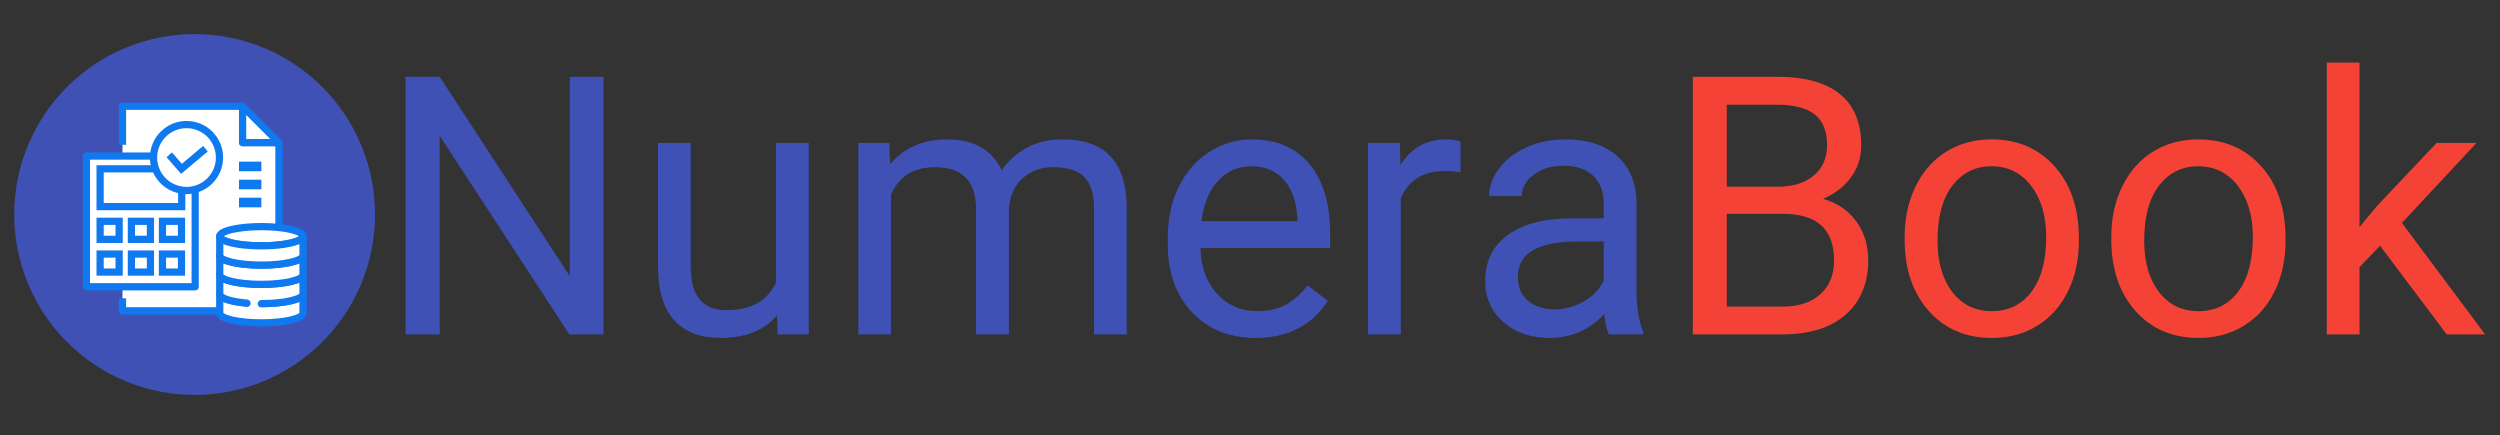 <?xml version="1.0" encoding="UTF-8"?>
<svg xmlns="http://www.w3.org/2000/svg" xmlns:xlink="http://www.w3.org/1999/xlink" width="500" zoomAndPan="magnify" viewBox="0 0 375 65.25" height="87" preserveAspectRatio="xMidYMid meet" version="1.0">
  <rect x="0" y="0" width="375" height="65.25" fill="#333333" stroke="none"/>
  <defs>
    <g></g>
    <clipPath id="2f0f068dfd">
      <path d="M 2.129 5.109 L 56.258 5.109 L 56.258 59.238 L 2.129 59.238 Z M 2.129 5.109 " clip-rule="nonzero"></path>
    </clipPath>
    <clipPath id="2626a5b98f">
      <path d="M 349 9 L 372.867 9 L 372.867 51 L 349 51 Z M 349 9 " clip-rule="nonzero"></path>
    </clipPath>
  </defs>
  <g clip-path="url(#2f0f068dfd)">
    <path fill="#3f51b5" d="M 56.258 32.176 C 56.258 33.059 56.215 33.945 56.129 34.828 C 56.043 35.707 55.91 36.586 55.738 37.453 C 55.566 38.324 55.352 39.184 55.094 40.031 C 54.836 40.879 54.539 41.711 54.199 42.531 C 53.859 43.352 53.48 44.148 53.062 44.934 C 52.645 45.715 52.191 46.473 51.699 47.211 C 51.203 47.945 50.676 48.656 50.117 49.344 C 49.555 50.027 48.957 50.684 48.332 51.312 C 47.703 51.938 47.051 52.531 46.363 53.094 C 45.68 53.656 44.969 54.184 44.23 54.676 C 43.492 55.168 42.734 55.625 41.953 56.043 C 41.172 56.461 40.371 56.84 39.551 57.18 C 38.734 57.516 37.898 57.816 37.051 58.074 C 36.203 58.328 35.344 58.547 34.473 58.719 C 33.605 58.891 32.73 59.02 31.848 59.109 C 30.965 59.195 30.082 59.238 29.195 59.238 C 28.309 59.238 27.426 59.195 26.543 59.109 C 25.66 59.02 24.785 58.891 23.914 58.719 C 23.047 58.547 22.188 58.328 21.34 58.074 C 20.488 57.816 19.656 57.516 18.836 57.18 C 18.02 56.84 17.219 56.461 16.438 56.043 C 15.656 55.625 14.895 55.168 14.16 54.676 C 13.422 54.184 12.711 53.656 12.027 53.094 C 11.34 52.531 10.684 51.938 10.059 51.312 C 9.43 50.684 8.836 50.027 8.273 49.344 C 7.711 48.656 7.184 47.945 6.691 47.211 C 6.199 46.473 5.746 45.715 5.328 44.934 C 4.91 44.148 4.531 43.352 4.191 42.531 C 3.852 41.711 3.555 40.879 3.297 40.031 C 3.039 39.184 2.824 38.324 2.652 37.453 C 2.477 36.586 2.348 35.707 2.262 34.828 C 2.176 33.945 2.129 33.059 2.129 32.176 C 2.129 31.289 2.176 30.402 2.262 29.52 C 2.348 28.641 2.477 27.762 2.652 26.895 C 2.824 26.023 3.039 25.168 3.297 24.316 C 3.555 23.469 3.852 22.637 4.191 21.816 C 4.531 21 4.91 20.199 5.328 19.418 C 5.746 18.633 6.199 17.875 6.691 17.137 C 7.184 16.402 7.711 15.691 8.273 15.004 C 8.836 14.32 9.43 13.664 10.059 13.035 C 10.684 12.41 11.34 11.816 12.027 11.254 C 12.711 10.691 13.422 10.164 14.16 9.672 C 14.895 9.18 15.656 8.723 16.438 8.305 C 17.219 7.887 18.02 7.508 18.836 7.172 C 19.656 6.832 20.488 6.531 21.34 6.277 C 22.188 6.02 23.047 5.805 23.914 5.629 C 24.785 5.457 25.66 5.328 26.543 5.242 C 27.426 5.152 28.309 5.109 29.195 5.109 C 30.082 5.109 30.965 5.152 31.848 5.242 C 32.73 5.328 33.605 5.457 34.473 5.629 C 35.344 5.805 36.203 6.02 37.051 6.277 C 37.898 6.531 38.734 6.832 39.551 7.172 C 40.371 7.508 41.172 7.887 41.953 8.305 C 42.734 8.723 43.492 9.18 44.23 9.672 C 44.969 10.164 45.68 10.691 46.363 11.254 C 47.051 11.816 47.703 12.41 48.332 13.035 C 48.957 13.664 49.555 14.32 50.117 15.004 C 50.676 15.691 51.203 16.402 51.699 17.137 C 52.191 17.875 52.645 18.633 53.062 19.418 C 53.48 20.199 53.859 21 54.199 21.816 C 54.539 22.637 54.836 23.469 55.094 24.316 C 55.352 25.168 55.566 26.023 55.738 26.895 C 55.91 27.762 56.043 28.641 56.129 29.52 C 56.215 30.402 56.258 31.289 56.258 32.176 Z M 56.258 32.176 " fill-opacity="1" fill-rule="nonzero"></path>
  </g>
  <path stroke-linecap="butt" transform="matrix(0.361, 0, 0, 0.361, 2.131, 5.11)" fill-opacity="1" fill="#ffffff" fill-rule="nonzero" stroke-linejoin="round" d="M 44.995 46.004 L 44.995 30.005 L 94.898 30.005 L 94.898 45.095 L 109.999 45.095 L 109.999 115.003 L 44.995 115.003 L 44.995 109.796 " stroke="#0f79ef" stroke-width="3" stroke-opacity="1" stroke-miterlimit="10"></path>
  <path stroke-linecap="round" transform="matrix(0.361, 0, 0, 0.361, 2.131, 5.11)" fill-opacity="1" fill="#ffffff" fill-rule="nonzero" stroke-linejoin="round" d="M 30.002 50.702 L 75.197 50.702 L 75.197 105.001 L 30.002 105.001 Z M 30.002 50.702 " stroke="#0f79ef" stroke-width="3" stroke-opacity="1" stroke-miterlimit="10"></path>
  <path stroke-linecap="butt" transform="matrix(0.361, 0, 0, 0.361, 2.131, 5.11)" fill-opacity="1" fill="#ffffff" fill-rule="nonzero" stroke-linejoin="miter" d="M 35.696 55.996 L 69.6 55.996 L 69.6 71.703 L 35.696 71.703 Z M 35.696 55.996 " stroke="#0f79ef" stroke-width="3" stroke-opacity="1" stroke-miterlimit="10"></path>
  <path stroke-linecap="butt" transform="matrix(0.361, 0, 0, 0.361, 2.131, 5.11)" fill-opacity="1" fill="#ffffff" fill-rule="nonzero" stroke-linejoin="miter" d="M 35.696 91.405 L 43.598 91.405 L 43.598 98.896 L 35.696 98.896 Z M 35.696 91.405 " stroke="#0f79ef" stroke-width="3" stroke-opacity="1" stroke-miterlimit="10"></path>
  <path stroke-linecap="butt" transform="matrix(0.361, 0, 0, 0.361, 2.131, 5.11)" fill-opacity="1" fill="#ffffff" fill-rule="nonzero" stroke-linejoin="miter" d="M 48.697 91.405 L 56.599 91.405 L 56.599 98.896 L 48.697 98.896 Z M 48.697 91.405 " stroke="#0f79ef" stroke-width="3" stroke-opacity="1" stroke-miterlimit="10"></path>
  <path stroke-linecap="butt" transform="matrix(0.361, 0, 0, 0.361, 2.131, 5.11)" fill-opacity="1" fill="#ffffff" fill-rule="nonzero" stroke-linejoin="miter" d="M 61.601 91.405 L 69.503 91.405 L 69.503 98.896 L 61.601 98.896 Z M 61.601 91.405 " stroke="#0f79ef" stroke-width="3" stroke-opacity="1" stroke-miterlimit="10"></path>
  <path stroke-linecap="butt" transform="matrix(0.361, 0, 0, 0.361, 2.131, 5.11)" fill-opacity="1" fill="#ffffff" fill-rule="nonzero" stroke-linejoin="miter" d="M 35.696 77.797 L 43.598 77.797 L 43.598 85.299 L 35.696 85.299 Z M 35.696 77.797 " stroke="#0f79ef" stroke-width="3" stroke-opacity="1" stroke-miterlimit="10"></path>
  <path stroke-linecap="butt" transform="matrix(0.361, 0, 0, 0.361, 2.131, 5.11)" fill-opacity="1" fill="#ffffff" fill-rule="nonzero" stroke-linejoin="miter" d="M 48.697 77.797 L 56.599 77.797 L 56.599 85.299 L 48.697 85.299 Z M 48.697 77.797 " stroke="#0f79ef" stroke-width="3" stroke-opacity="1" stroke-miterlimit="10"></path>
  <path stroke-linecap="butt" transform="matrix(0.361, 0, 0, 0.361, 2.131, 5.11)" fill-opacity="1" fill="#ffffff" fill-rule="nonzero" stroke-linejoin="miter" d="M 61.601 77.797 L 69.503 77.797 L 69.503 85.299 L 61.601 85.299 Z M 61.601 77.797 " stroke="#0f79ef" stroke-width="3" stroke-opacity="1" stroke-miterlimit="10"></path>
  <path stroke-linecap="round" transform="matrix(0.361, 0, 0, 0.361, 2.131, 5.11)" fill-opacity="1" fill="#ffffff" fill-rule="nonzero" stroke-linejoin="round" d="M 85.297 51.298 C 85.297 52.196 85.21 53.095 85.037 53.971 C 84.864 54.859 84.604 55.714 84.257 56.548 C 83.911 57.371 83.489 58.161 82.991 58.908 C 82.493 59.655 81.919 60.347 81.291 60.986 C 80.653 61.625 79.96 62.188 79.213 62.696 C 78.466 63.194 77.676 63.617 76.842 63.952 C 76.009 64.299 75.154 64.558 74.277 64.732 C 73.389 64.916 72.501 65.002 71.603 65.002 C 70.704 65.002 69.806 64.916 68.929 64.732 C 68.041 64.558 67.186 64.299 66.353 63.952 C 65.53 63.617 64.74 63.194 63.993 62.696 C 63.246 62.188 62.553 61.625 61.914 60.986 C 61.276 60.347 60.713 59.655 60.204 58.908 C 59.706 58.161 59.284 57.371 58.938 56.548 C 58.602 55.714 58.342 54.859 58.158 53.971 C 57.985 53.095 57.898 52.196 57.898 51.298 C 57.898 50.399 57.985 49.512 58.158 48.624 C 58.342 47.747 58.602 46.892 58.938 46.058 C 59.284 45.225 59.706 44.435 60.204 43.688 C 60.713 42.941 61.276 42.248 61.914 41.609 C 62.553 40.981 63.246 40.408 63.993 39.91 C 64.74 39.412 65.53 38.99 66.353 38.643 C 67.186 38.297 68.041 38.037 68.929 37.864 C 69.806 37.691 70.704 37.604 71.603 37.604 C 72.501 37.604 73.389 37.691 74.277 37.864 C 75.154 38.037 76.009 38.297 76.842 38.643 C 77.676 38.99 78.466 39.412 79.213 39.91 C 79.96 40.408 80.653 40.981 81.291 41.609 C 81.919 42.248 82.493 42.941 82.991 43.688 C 83.489 44.435 83.911 45.225 84.257 46.058 C 84.604 46.892 84.864 47.747 85.037 48.624 C 85.21 49.512 85.297 50.399 85.297 51.298 Z M 85.297 51.298 " stroke="#0f79ef" stroke-width="3" stroke-opacity="1" stroke-miterlimit="10"></path>
  <path stroke-linecap="square" transform="matrix(0.361, 0, 0, 0.361, 2.131, 5.11)" fill="none" stroke-linejoin="miter" d="M 65.4 51.298 L 69.503 55.996 L 78.304 48.602 " stroke="#0f79ef" stroke-width="3" stroke-opacity="1" stroke-miterlimit="10"></path>
  <path stroke-linecap="round" transform="matrix(0.361, 0, 0, 0.361, 2.131, 5.11)" fill-opacity="1" fill="#ffffff" fill-rule="nonzero" stroke-linejoin="round" d="M 120.002 84 C 120.002 84.26 119.894 84.52 119.666 84.78 C 119.45 85.039 119.114 85.288 118.681 85.527 C 118.248 85.776 117.718 86.003 117.079 86.219 C 116.451 86.436 115.737 86.642 114.936 86.826 C 114.135 87.01 113.258 87.183 112.316 87.324 C 111.363 87.475 110.367 87.594 109.317 87.692 C 108.267 87.8 107.185 87.876 106.07 87.919 C 104.966 87.973 103.84 87.995 102.703 87.995 C 101.567 87.995 100.441 87.973 99.326 87.919 C 98.211 87.876 97.128 87.8 96.078 87.692 C 95.028 87.594 94.032 87.475 93.091 87.324 C 92.149 87.183 91.272 87.01 90.471 86.826 C 89.659 86.642 88.945 86.436 88.317 86.219 C 87.689 86.003 87.148 85.776 86.715 85.527 C 86.282 85.288 85.957 85.039 85.73 84.78 C 85.513 84.52 85.405 84.26 85.405 84 C 85.405 83.74 85.513 83.481 85.73 83.221 C 85.957 82.961 86.282 82.712 86.715 82.474 C 87.148 82.225 87.689 81.998 88.317 81.781 C 88.945 81.565 89.659 81.359 90.471 81.175 C 91.272 80.991 92.149 80.818 93.091 80.677 C 94.032 80.525 95.028 80.406 96.078 80.309 C 97.128 80.201 98.211 80.125 99.326 80.082 C 100.441 80.027 101.567 79.995 102.703 79.995 C 103.84 79.995 104.966 80.027 106.07 80.082 C 107.185 80.125 108.267 80.201 109.317 80.309 C 110.367 80.406 111.363 80.525 112.316 80.677 C 113.258 80.818 114.135 80.991 114.936 81.175 C 115.737 81.359 116.451 81.565 117.079 81.781 C 117.718 81.998 118.248 82.225 118.681 82.474 C 119.114 82.712 119.45 82.961 119.666 83.221 C 119.894 83.481 120.002 83.74 120.002 84 Z M 120.002 84 " stroke="#0f79ef" stroke-width="3" stroke-opacity="1" stroke-miterlimit="10"></path>
  <path stroke-linecap="round" transform="matrix(0.361, 0, 0, 0.361, 2.131, 5.11)" fill-opacity="1" fill="#ffffff" fill-rule="nonzero" stroke-linejoin="round" d="M 102.703 112.005 C 112.305 112.005 120.002 110.197 120.002 107.999 L 120.002 115.999 C 120.002 118.197 112.197 120.004 102.703 120.004 C 93.199 120.004 85.405 118.197 85.405 115.999 L 85.405 107.999 C 85.405 109.699 90.103 111.204 96.695 111.799 " stroke="#0f79ef" stroke-width="3" stroke-opacity="1" stroke-miterlimit="10"></path>
  <path stroke-linecap="round" transform="matrix(0.361, 0, 0, 0.361, 2.131, 5.11)" fill-opacity="1" fill="#ffffff" fill-rule="nonzero" stroke-linejoin="round" d="M 96.695 111.799 C 90.103 111.204 85.405 109.796 85.405 107.999 L 85.405 100 C 85.405 102.197 93.199 104.005 102.703 104.005 C 112.197 104.005 120.002 102.197 120.002 100 L 120.002 107.999 C 120.002 110.197 112.197 112.005 102.703 112.005 " stroke="#0f79ef" stroke-width="3" stroke-opacity="1" stroke-miterlimit="10"></path>
  <path stroke-linecap="round" transform="matrix(0.361, 0, 0, 0.361, 2.131, 5.11)" fill-opacity="1" fill="#ffffff" fill-rule="nonzero" stroke-linejoin="round" d="M 120.002 92 L 120.002 100 C 120.002 102.197 112.197 104.005 102.703 104.005 C 93.199 104.005 85.405 102.197 85.405 100 L 85.405 92 C 85.405 94.197 93.199 96.005 102.703 96.005 C 112.197 96.005 120.002 94.197 120.002 92 Z M 120.002 92 " stroke="#0f79ef" stroke-width="3" stroke-opacity="1" stroke-miterlimit="10"></path>
  <path stroke-linecap="round" transform="matrix(0.361, 0, 0, 0.361, 2.131, 5.11)" fill-opacity="1" fill="#ffffff" fill-rule="nonzero" stroke-linejoin="round" d="M 120.002 84 L 120.002 92 C 120.002 94.197 112.197 96.005 102.703 96.005 C 93.199 96.005 85.405 94.197 85.405 92 L 85.405 84 C 85.405 86.198 93.199 87.995 102.703 87.995 C 112.197 87.995 120.002 86.198 120.002 84 Z M 120.002 84 " stroke="#0f79ef" stroke-width="3" stroke-opacity="1" stroke-miterlimit="10"></path>
  <path stroke-linecap="round" transform="matrix(0.361, 0, 0, 0.361, 2.131, 5.11)" fill-opacity="1" fill="#ffffff" fill-rule="nonzero" stroke-linejoin="round" d="M 109.999 45.095 L 94.898 45.095 L 94.898 30.005 Z M 109.999 45.095 " stroke="#0f79ef" stroke-width="3" stroke-opacity="1" stroke-miterlimit="10"></path>
  <path stroke-linecap="butt" transform="matrix(0.361, 0, 0, 0.361, 2.131, 5.11)" fill-opacity="1" fill="#ffffff" fill-rule="nonzero" stroke-linejoin="miter" d="M 94.898 54.502 L 101.199 54.502 L 101.199 55.498 L 94.898 55.498 Z M 94.898 54.502 " stroke="#0f79ef" stroke-width="3" stroke-opacity="1" stroke-miterlimit="10"></path>
  <path stroke-linecap="butt" transform="matrix(0.361, 0, 0, 0.361, 2.131, 5.11)" fill-opacity="1" fill="#ffffff" fill-rule="nonzero" stroke-linejoin="miter" d="M 94.898 62.004 L 101.199 62.004 L 101.199 63 L 94.898 63 Z M 94.898 62.004 " stroke="#0f79ef" stroke-width="3" stroke-opacity="1" stroke-miterlimit="10"></path>
  <path stroke-linecap="butt" transform="matrix(0.361, 0, 0, 0.361, 2.131, 5.11)" fill-opacity="1" fill="#ffffff" fill-rule="nonzero" stroke-linejoin="miter" d="M 94.898 69.495 L 101.199 69.495 L 101.199 70.501 L 94.898 70.501 Z M 94.898 69.495 " stroke="#0f79ef" stroke-width="3" stroke-opacity="1" stroke-miterlimit="10"></path>
  <g fill="#3f51b5" fill-opacity="1">
    <g transform="translate(56.346, 50.159)">
      <g>
        <path d="M 34.188 0 L 29.062 0 L 9.609 -29.781 L 9.609 0 L 4.484 0 L 4.484 -38.641 L 9.609 -38.641 L 29.125 -8.734 L 29.125 -38.641 L 34.188 -38.641 Z M 34.188 0 "></path>
      </g>
    </g>
  </g>
  <g fill="#3f51b5" fill-opacity="1">
    <g transform="translate(95.093, 50.159)">
      <g>
        <path d="M 21.453 -2.844 C 19.535 -0.594 16.727 0.531 13.031 0.531 C 9.969 0.531 7.633 -0.352 6.031 -2.125 C 4.438 -3.906 3.629 -6.539 3.609 -10.031 L 3.609 -28.719 L 8.516 -28.719 L 8.516 -10.172 C 8.516 -5.816 10.285 -3.641 13.828 -3.641 C 17.578 -3.641 20.07 -5.035 21.312 -7.828 L 21.312 -28.719 L 26.219 -28.719 L 26.219 0 L 21.547 0 Z M 21.453 -2.844 "></path>
      </g>
    </g>
  </g>
  <g fill="#3f51b5" fill-opacity="1">
    <g transform="translate(125.057, 50.159)">
      <g>
        <path d="M 8.328 -28.719 L 8.469 -25.531 C 10.57 -28.008 13.41 -29.25 16.984 -29.25 C 21.004 -29.25 23.738 -27.707 25.188 -24.625 C 26.145 -26.008 27.391 -27.125 28.922 -27.969 C 30.453 -28.82 32.258 -29.25 34.344 -29.25 C 40.645 -29.25 43.848 -25.914 43.953 -19.25 L 43.953 0 L 39.047 0 L 39.047 -18.953 C 39.047 -21.004 38.578 -22.535 37.641 -23.547 C 36.703 -24.566 35.125 -25.078 32.906 -25.078 C 31.082 -25.078 29.566 -24.531 28.359 -23.438 C 27.16 -22.352 26.469 -20.895 26.281 -19.062 L 26.281 0 L 21.344 0 L 21.344 -18.812 C 21.344 -22.988 19.297 -25.078 15.203 -25.078 C 11.984 -25.078 9.781 -23.707 8.594 -20.969 L 8.594 0 L 3.688 0 L 3.688 -28.719 Z M 8.328 -28.719 "></path>
      </g>
    </g>
  </g>
  <g fill="#3f51b5" fill-opacity="1">
    <g transform="translate(172.695, 50.159)">
      <g>
        <path d="M 15.641 0.531 C 11.742 0.531 8.57 -0.742 6.125 -3.297 C 3.688 -5.859 2.469 -9.281 2.469 -13.562 L 2.469 -14.469 C 2.469 -17.312 3.008 -19.852 4.094 -22.094 C 5.188 -24.332 6.707 -26.082 8.656 -27.344 C 10.613 -28.613 12.734 -29.25 15.016 -29.25 C 18.754 -29.25 21.656 -28.02 23.719 -25.562 C 25.789 -23.102 26.828 -19.582 26.828 -15 L 26.828 -12.953 L 7.375 -12.953 C 7.445 -10.117 8.273 -7.832 9.859 -6.094 C 11.441 -4.352 13.457 -3.484 15.906 -3.484 C 17.633 -3.484 19.098 -3.832 20.297 -4.531 C 21.504 -5.238 22.562 -6.18 23.469 -7.359 L 26.469 -5.016 C 24.062 -1.316 20.453 0.531 15.641 0.531 Z M 15.016 -25.219 C 13.035 -25.219 11.375 -24.492 10.031 -23.047 C 8.688 -21.609 7.852 -19.586 7.531 -16.984 L 21.922 -16.984 L 21.922 -17.359 C 21.785 -19.848 21.113 -21.781 19.906 -23.156 C 18.707 -24.531 17.078 -25.219 15.016 -25.219 Z M 15.016 -25.219 "></path>
      </g>
    </g>
  </g>
  <g fill="#3f51b5" fill-opacity="1">
    <g transform="translate(201.491, 50.159)">
      <g>
        <path d="M 17.594 -24.312 C 16.852 -24.438 16.051 -24.5 15.188 -24.5 C 11.969 -24.5 9.781 -23.129 8.625 -20.391 L 8.625 0 L 3.719 0 L 3.719 -28.719 L 8.5 -28.719 L 8.578 -25.406 C 10.18 -27.969 12.461 -29.25 15.422 -29.25 C 16.379 -29.25 17.102 -29.125 17.594 -28.875 Z M 17.594 -24.312 "></path>
      </g>
    </g>
  </g>
  <g fill="#3f51b5" fill-opacity="1">
    <g transform="translate(219.883, 50.159)">
      <g>
        <path d="M 21.453 0 C 21.16 -0.562 20.926 -1.57 20.75 -3.031 C 18.469 -0.656 15.742 0.531 12.578 0.531 C 9.742 0.531 7.422 -0.266 5.609 -1.859 C 3.797 -3.461 2.891 -5.5 2.891 -7.969 C 2.891 -10.957 4.023 -13.273 6.297 -14.922 C 8.578 -16.578 11.781 -17.406 15.906 -17.406 L 20.672 -17.406 L 20.672 -19.672 C 20.672 -21.391 20.156 -22.754 19.125 -23.766 C 18.102 -24.785 16.594 -25.297 14.594 -25.297 C 12.844 -25.297 11.375 -24.852 10.188 -23.969 C 9 -23.082 8.406 -22.008 8.406 -20.75 L 3.484 -20.75 C 3.484 -22.188 3.988 -23.57 5 -24.906 C 6.02 -26.25 7.398 -27.305 9.141 -28.078 C 10.891 -28.859 12.805 -29.25 14.891 -29.25 C 18.203 -29.25 20.797 -28.422 22.672 -26.766 C 24.547 -25.109 25.52 -22.832 25.594 -19.938 L 25.594 -6.719 C 25.594 -4.082 25.926 -1.984 26.594 -0.422 L 26.594 0 Z M 13.297 -3.75 C 14.836 -3.75 16.297 -4.145 17.672 -4.938 C 19.055 -5.727 20.055 -6.766 20.672 -8.047 L 20.672 -13.938 L 16.828 -13.938 C 10.805 -13.938 7.797 -12.176 7.797 -8.656 C 7.797 -7.113 8.305 -5.91 9.328 -5.047 C 10.359 -4.18 11.68 -3.75 13.297 -3.75 Z M 13.297 -3.75 "></path>
      </g>
    </g>
  </g>
  <g fill="#f44336" fill-opacity="1">
    <g transform="translate(249.435, 50.159)">
      <g>
        <path d="M 4.484 0 L 4.484 -38.641 L 17.125 -38.641 C 21.312 -38.641 24.461 -37.77 26.578 -36.031 C 28.691 -34.301 29.75 -31.738 29.75 -28.344 C 29.75 -26.539 29.234 -24.941 28.203 -23.547 C 27.18 -22.16 25.785 -21.086 24.016 -20.328 C 26.109 -19.742 27.758 -18.633 28.969 -17 C 30.188 -15.363 30.797 -13.41 30.797 -11.141 C 30.797 -7.68 29.672 -4.957 27.422 -2.969 C 25.172 -0.988 21.992 0 17.891 0 Z M 9.578 -18.078 L 9.578 -4.172 L 18 -4.172 C 20.363 -4.172 22.234 -4.785 23.609 -6.016 C 24.984 -7.242 25.672 -8.938 25.672 -11.094 C 25.672 -15.75 23.141 -18.078 18.078 -18.078 Z M 9.578 -22.156 L 17.281 -22.156 C 19.508 -22.156 21.289 -22.711 22.625 -23.828 C 23.957 -24.941 24.625 -26.457 24.625 -28.375 C 24.625 -30.5 24.004 -32.039 22.766 -33 C 21.535 -33.969 19.656 -34.453 17.125 -34.453 L 9.578 -34.453 Z M 9.578 -22.156 "></path>
      </g>
    </g>
  </g>
  <g fill="#f44336" fill-opacity="1">
    <g transform="translate(283.273, 50.159)">
      <g>
        <path d="M 2.422 -14.625 C 2.422 -17.438 2.973 -19.969 4.078 -22.219 C 5.18 -24.469 6.719 -26.203 8.688 -27.422 C 10.664 -28.641 12.922 -29.25 15.453 -29.25 C 19.359 -29.25 22.52 -27.895 24.938 -25.188 C 27.352 -22.477 28.562 -18.879 28.562 -14.391 L 28.562 -14.047 C 28.562 -11.242 28.023 -8.734 26.953 -6.516 C 25.879 -4.297 24.348 -2.566 22.359 -1.328 C 20.367 -0.086 18.082 0.531 15.5 0.531 C 11.602 0.531 8.445 -0.82 6.031 -3.531 C 3.625 -6.238 2.422 -9.82 2.422 -14.281 Z M 7.359 -14.047 C 7.359 -10.859 8.094 -8.301 9.562 -6.375 C 11.039 -4.445 13.02 -3.484 15.5 -3.484 C 18 -3.484 19.984 -4.457 21.453 -6.406 C 22.922 -8.363 23.656 -11.102 23.656 -14.625 C 23.656 -17.77 22.906 -20.32 21.406 -22.281 C 19.906 -24.238 17.922 -25.219 15.453 -25.219 C 13.023 -25.219 11.066 -24.25 9.578 -22.312 C 8.098 -20.383 7.359 -17.629 7.359 -14.047 Z M 7.359 -14.047 "></path>
      </g>
    </g>
  </g>
  <g fill="#f44336" fill-opacity="1">
    <g transform="translate(314.272, 50.159)">
      <g>
        <path d="M 2.422 -14.625 C 2.422 -17.438 2.973 -19.969 4.078 -22.219 C 5.18 -24.469 6.719 -26.203 8.688 -27.422 C 10.664 -28.641 12.922 -29.25 15.453 -29.25 C 19.359 -29.25 22.52 -27.895 24.938 -25.188 C 27.352 -22.477 28.562 -18.879 28.562 -14.391 L 28.562 -14.047 C 28.562 -11.242 28.023 -8.734 26.953 -6.516 C 25.879 -4.297 24.348 -2.566 22.359 -1.328 C 20.367 -0.086 18.082 0.531 15.5 0.531 C 11.602 0.531 8.445 -0.82 6.031 -3.531 C 3.625 -6.238 2.422 -9.82 2.422 -14.281 Z M 7.359 -14.047 C 7.359 -10.859 8.094 -8.301 9.562 -6.375 C 11.039 -4.445 13.02 -3.484 15.5 -3.484 C 18 -3.484 19.984 -4.457 21.453 -6.406 C 22.922 -8.363 23.656 -11.102 23.656 -14.625 C 23.656 -17.77 22.906 -20.32 21.406 -22.281 C 19.906 -24.238 17.922 -25.219 15.453 -25.219 C 13.023 -25.219 11.066 -24.25 9.578 -22.312 C 8.098 -20.383 7.359 -17.629 7.359 -14.047 Z M 7.359 -14.047 "></path>
      </g>
    </g>
  </g>
  <g clip-path="url(#2626a5b98f)">
    <g fill="#f44336" fill-opacity="1">
      <g transform="translate(345.27, 50.159)">
        <g>
          <path d="M 11.734 -13.297 L 8.656 -10.094 L 8.656 0 L 3.75 0 L 3.75 -40.766 L 8.656 -40.766 L 8.656 -16.109 L 11.281 -19.266 L 20.219 -28.719 L 26.203 -28.719 L 15.016 -16.719 L 27.5 0 L 21.734 0 Z M 11.734 -13.297 "></path>
        </g>
      </g>
    </g>
  </g>
</svg>
